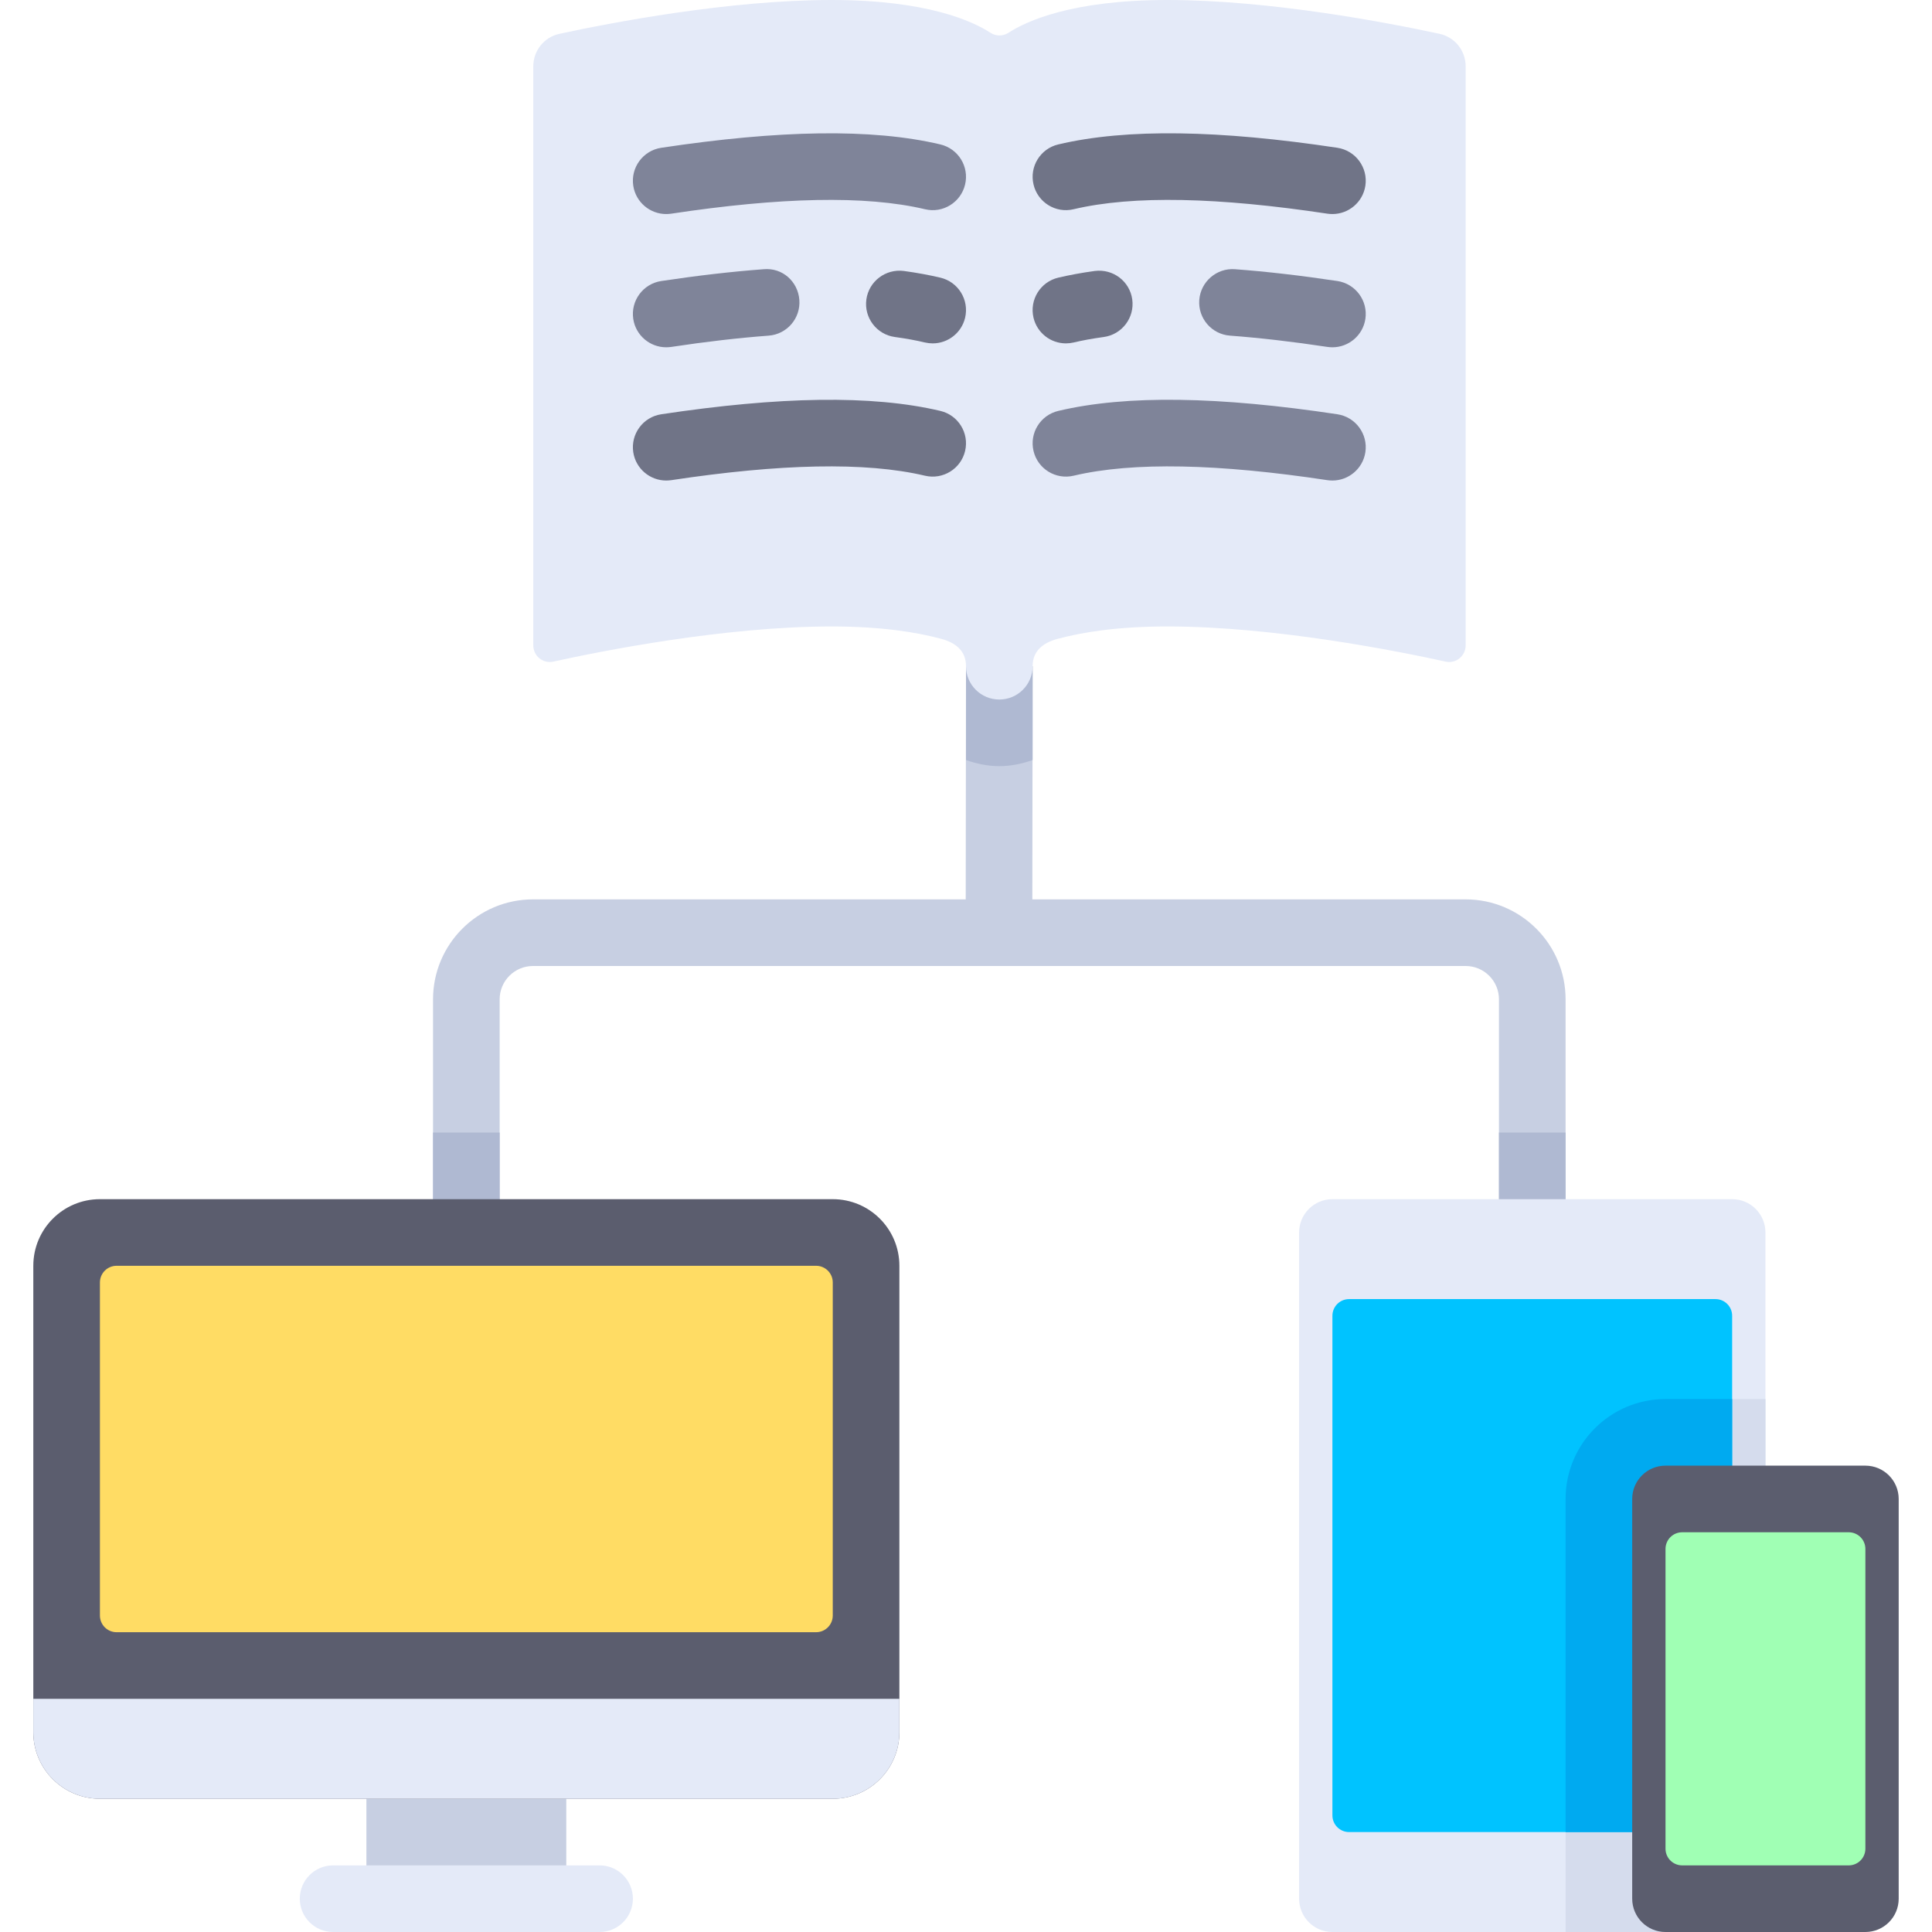 <?xml version="1.0" encoding="iso-8859-1"?>
<!-- Uploaded to: SVG Repo, www.svgrepo.com, Generator: SVG Repo Mixer Tools -->
<svg version="1.1" id="Layer_1" xmlns="http://www.w3.org/2000/svg" xmlns:xlink="http://www.w3.org/1999/xlink" 
	 viewBox="0 0 512 512" xml:space="preserve">
<path style="fill:#C7CFE2;" d="M388.414,238.345H273.58l0.075-61.784L256,176.543l-0.075,61.802H141.241
	c-14.603,0-26.483,11.88-26.483,26.483v61.793h17.655v-61.793c0-4.866,3.957-8.828,8.828-8.828h123.491h0.009h123.672
	c4.871,0,8.828,3.961,8.828,8.828v61.793h17.655v-61.793C414.897,250.225,403.017,238.345,388.414,238.345z"/>
<g>
	<path style="fill:#AFB9D2;" d="M273.655,176.552H256v24.861c2.774,0.986,5.716,1.622,8.828,1.622c3.112,0,6.054-0.636,8.828-1.622
		V176.552z"/>
	<rect x="114.759" y="300.138" style="fill:#AFB9D2;" width="17.655" height="26.483"/>
	<rect x="397.241" y="300.138" style="fill:#AFB9D2;" width="17.655" height="26.483"/>
</g>
<path style="fill:#E4EAF8;" d="M459.034,317.793H353.103c-4.875,0-8.828,3.953-8.828,8.828v176.552c0,4.875,3.953,8.828,8.828,8.828
	h97.103c9.751,0,17.655-7.904,17.655-17.655V326.621C467.862,321.746,463.91,317.793,459.034,317.793z"/>
<path style="fill:#D5DCED;" d="M450.207,512h-35.31V397.241c0-14.626,11.857-26.483,26.483-26.483h26.483v123.586
	C467.862,504.096,459.958,512,450.207,512z"/>
<path style="fill:#00C3FF;" d="M454.621,485.517h-97.103c-2.438,0-4.414-1.976-4.414-4.414V348.69c0-2.438,1.976-4.414,4.414-4.414
	h97.103c2.438,0,4.414,1.976,4.414,4.414v132.414C459.034,483.541,457.058,485.517,454.621,485.517z"/>
<path style="fill:#00AAF0;" d="M441.379,370.759c-14.626,0-26.483,11.857-26.483,26.483v88.276h39.724
	c2.438,0,4.414-1.976,4.414-4.414V370.759H441.379z"/>
<path style="fill:#5B5D6E;" d="M441.379,512h52.966c4.875,0,8.828-3.953,8.828-8.828V397.241c0-4.875-3.953-8.828-8.828-8.828
	h-52.966c-4.875,0-8.828,3.953-8.828,8.828v105.931C432.552,508.047,436.504,512,441.379,512z"/>
<path style="fill:#E4EAF8;" d="M309.346,0c-25.312,0-37.395,5.64-42.056,8.665c-1.502,0.975-3.338,0.975-4.841,0
	C257.789,5.64,245.707,0,220.395,0c-27.303,0-58.556,6.03-72.15,8.966c-4.056,0.876-6.918,4.47-6.918,8.619v153.429
	c0,2.817,2.561,4.926,5.312,4.32c12.588-2.772,45.315-9.315,73.756-9.315c12.793,0,22.193,1.44,28.969,3.256
	c3.908,1.047,6.636,3.208,6.636,7.254v0.023c0,4.879,3.948,8.828,8.828,8.828c4.879,0,8.828-3.948,8.828-8.828l0,0
	c0-4.042,2.723-6.199,6.626-7.251c6.782-1.828,16.209-3.283,29.065-3.283c28.44,0,61.167,6.543,73.756,9.315
	c2.751,0.606,5.312-1.503,5.312-4.32V17.585c0-4.15-2.861-7.744-6.918-8.619C367.902,6.03,336.649,0,309.346,0z"/>
<path style="fill:#707487;" d="M353.112,56.724c-0.439,0-0.879-0.034-1.327-0.095c-28.724-4.337-51.448-4.922-67.267-1.181
	c-4.733,1.146-9.508-1.811-10.621-6.552c-1.129-4.742,1.811-9.5,6.552-10.621c18.182-4.301,42.802-3.81,73.974,0.888
	c4.819,0.733,8.138,5.233,7.414,10.051C361.173,53.587,357.405,56.724,353.112,56.724z"/>
<path style="fill:#7F8499;" d="M353.112,127.345c-0.439,0-0.879-0.034-1.327-0.095c-28.724-4.337-51.448-4.922-67.267-1.181
	c-4.733,1.121-9.508-1.811-10.621-6.552c-1.129-4.742,1.811-9.5,6.552-10.621c18.182-4.31,42.802-3.81,73.974,0.888
	c4.819,0.733,8.138,5.233,7.414,10.051C361.173,124.207,357.405,127.345,353.112,127.345z"/>
<path style="fill:#707487;" d="M282.474,91c-4,0-7.62-2.733-8.586-6.802c-1.112-4.742,1.818-9.5,6.569-10.621
	c2.845-0.664,6.051-1.276,9.664-1.768c4.871-0.621,9.284,2.741,9.94,7.561c0.655,4.836-2.733,9.284-7.561,9.94
	c-2.991,0.405-5.646,0.897-7.991,1.457C283.828,90.922,283.147,91,282.474,91z"/>
<g>
	<path style="fill:#7F8499;" d="M353.112,92.034c-0.439,0-0.879-0.034-1.327-0.095c-9.207-1.397-17.888-2.397-25.818-2.991
		c-4.862-0.362-8.509-4.595-8.147-9.457c0.362-4.862,4.638-8.518,9.457-8.147c8.371,0.621,17.5,1.681,27.147,3.129
		c4.819,0.733,8.138,5.233,7.414,10.051C361.173,88.897,357.405,92.034,353.112,92.034z"/>
	<path style="fill:#7F8499;" d="M176.543,56.724c-4.294,0-8.061-3.138-8.724-7.509c-0.724-4.819,2.595-9.319,7.414-10.051
		c31.172-4.69,55.801-5.19,73.974-0.888c4.742,1.121,7.681,5.879,6.552,10.621c-1.121,4.742-5.897,7.699-10.621,6.552
		c-15.819-3.742-38.535-3.155-67.267,1.181C177.422,56.69,176.983,56.724,176.543,56.724z"/>
</g>
<g>
	<path style="fill:#707487;" d="M176.543,127.345c-4.294,0-8.061-3.138-8.724-7.509c-0.724-4.819,2.595-9.319,7.414-10.051
		c31.172-4.69,55.801-5.19,73.974-0.888c4.742,1.121,7.681,5.879,6.552,10.621c-1.121,4.742-5.897,7.672-10.621,6.552
		c-15.819-3.742-38.535-3.155-67.267,1.181C177.422,127.31,176.983,127.345,176.543,127.345z"/>
	<path style="fill:#707487;" d="M247.181,91c-0.672,0-1.354-0.077-2.035-0.233c-2.345-0.561-5-1.052-7.991-1.457
		c-4.828-0.655-8.215-5.103-7.561-9.94c0.664-4.819,5.086-8.181,9.94-7.561c3.612,0.491,6.819,1.103,9.664,1.768
		c4.75,1.121,7.681,5.879,6.569,10.621C254.802,88.258,251.181,91,247.181,91z"/>
</g>
<path style="fill:#7F8499;" d="M176.543,92.034c-4.294,0-8.061-3.138-8.724-7.509c-0.724-4.819,2.595-9.319,7.414-10.051
	c9.646-1.449,18.776-2.508,27.147-3.129c4.991-0.457,9.095,3.285,9.457,8.147c0.362,4.862-3.285,9.095-8.147,9.457
	c-7.932,0.595-16.612,1.594-25.818,2.991C177.422,92,176.983,92.034,176.543,92.034z"/>
<rect x="97.103" y="467.862" style="fill:#C7CFE2;" width="52.966" height="35.31"/>
<path style="fill:#5B5D6E;" d="M220.69,476.69H26.483c-9.751,0-17.655-7.904-17.655-17.655V335.448
	c0-9.751,7.904-17.655,17.655-17.655H220.69c9.751,0,17.655,7.904,17.655,17.655v123.586
	C238.345,468.786,230.441,476.69,220.69,476.69z"/>
<g>
	<path style="fill:#E4EAF8;" d="M158.897,512H88.276c-4.879,0-8.828-3.953-8.828-8.828c0-4.875,3.948-8.828,8.828-8.828h70.621
		c4.879,0,8.828,3.953,8.828,8.828C167.724,508.047,163.776,512,158.897,512z"/>
	<path style="fill:#E4EAF8;" d="M220.69,476.69H26.483c-9.751,0-17.655-7.904-17.655-17.655v-8.828h229.517v8.828
		C238.345,468.786,230.441,476.69,220.69,476.69z"/>
</g>
<path style="fill:#FFDC64;" d="M216.276,432.552H30.897c-2.438,0-4.414-1.976-4.414-4.414v-88.276c0-2.438,1.976-4.414,4.414-4.414
	h185.379c2.438,0,4.414,1.976,4.414,4.414v88.276C220.69,430.575,218.713,432.552,216.276,432.552z"/>
<path style="fill:#A0FFB4;" d="M489.931,494.345h-44.138c-2.438,0-4.414-1.976-4.414-4.414v-79.448c0-2.438,1.976-4.414,4.414-4.414
	h44.138c2.438,0,4.414,1.976,4.414,4.414v79.448C494.345,492.369,492.369,494.345,489.931,494.345z"/>
</svg>